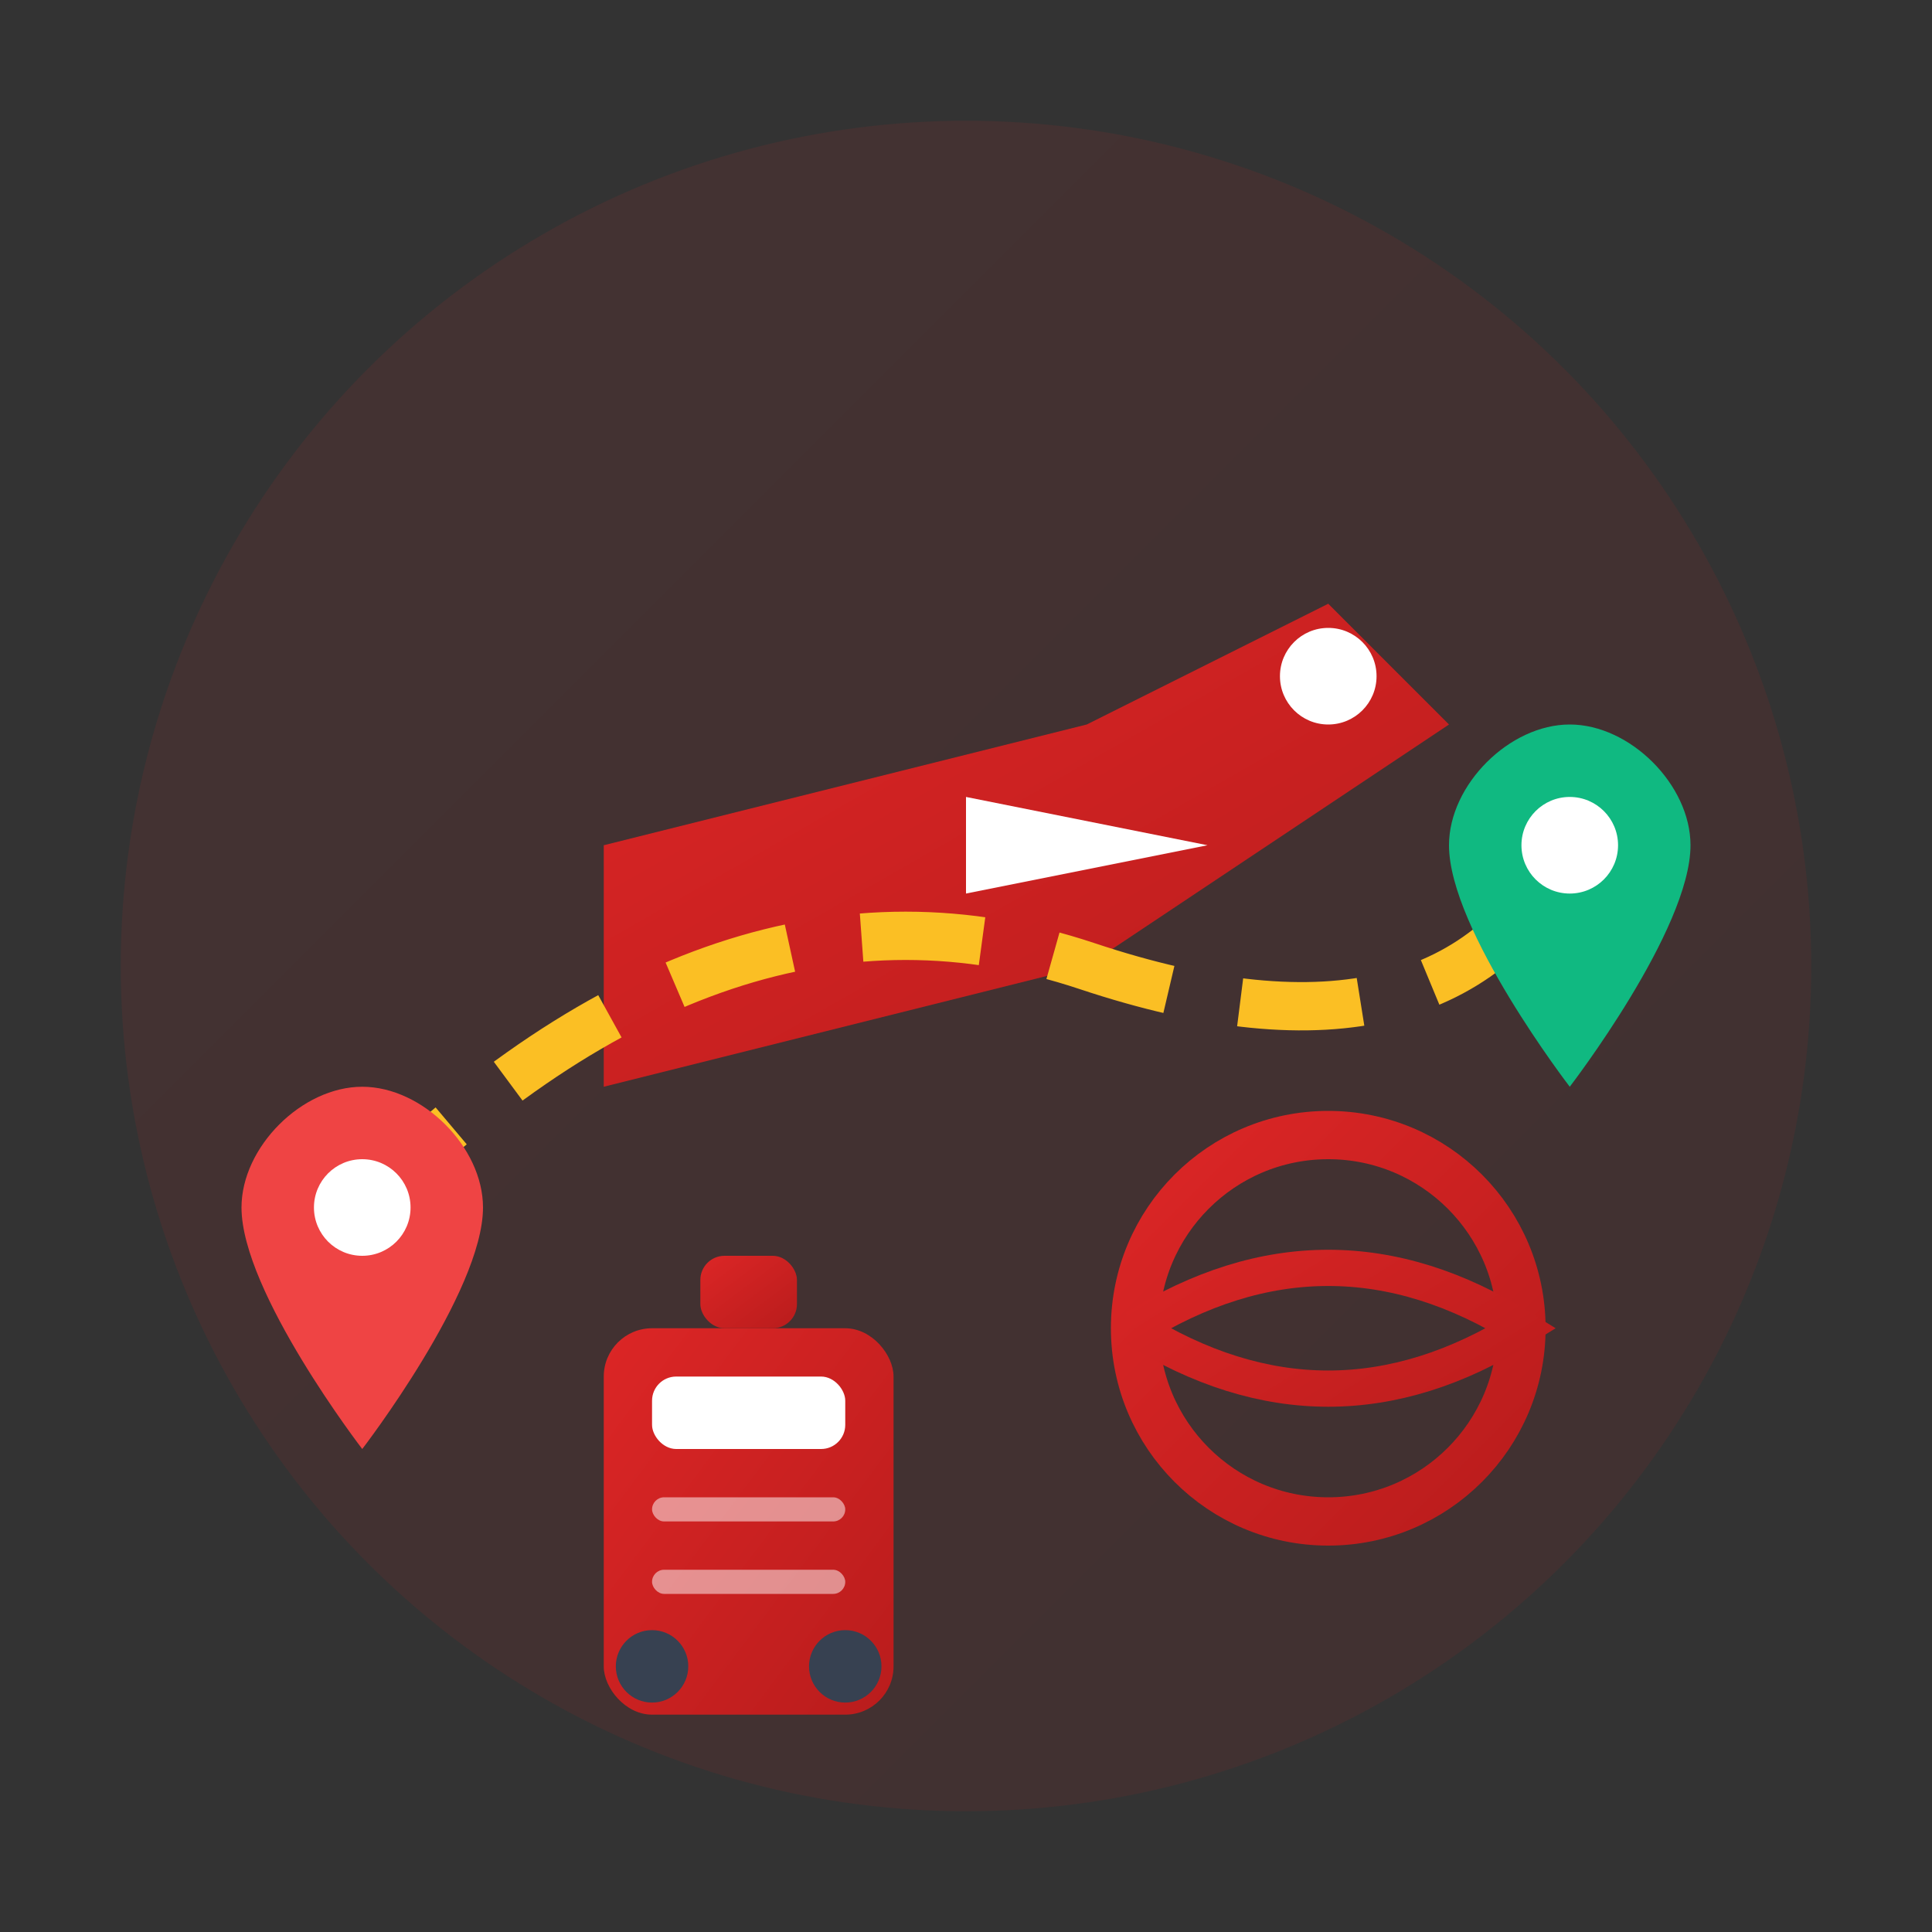 <svg width="80" height="80" viewBox="0 0 80 80" fill="none" xmlns="http://www.w3.org/2000/svg">
  <rect x="0" y="0" width="80" height="80" fill="#333333" stroke="none"/>
  <defs>
    <linearGradient id="travelGradient" x1="0%" y1="0%" x2="100%" y2="100%">
      <stop offset="0%" style="stop-color:#dc2626;stop-opacity:1" />
      <stop offset="100%" style="stop-color:#b91c1c;stop-opacity:1" />
    </linearGradient>
  </defs>
  
  <!-- Background circle -->
  <circle cx="40" cy="40" r="35" fill="url(#travelGradient)" opacity="0.1"/>
  
  <!-- Airplane -->
  <g transform="translate(40, 30)">
    <path d="M-15 5 L5 0 L15 -5 L20 0 L5 10 L-15 15 Z" fill="url(#travelGradient)"/>
    <circle cx="15" cy="-2" r="2" fill="white"/>
    <path d="M0 3 L0 7 L10 5 Z" fill="white"/>
  </g>
  
  <!-- Flight path -->
  <path d="M15 50 Q30 35 45 40 T65 35" stroke="#fbbf24" stroke-width="2" fill="none" stroke-dasharray="5,3"/>
  
  <!-- Departure pin -->
  <g transform="translate(10, 45)">
    <path d="M5 0 C7.5 0 10 2.5 10 5 C10 8.5 5 15 5 15 S0 8.5 0 5 C0 2.5 2.5 0 5 0 Z" fill="#ef4444"/>
    <circle cx="5" cy="5" r="2" fill="white"/>
  </g>
  
  <!-- Arrival pin -->
  <g transform="translate(60, 30)">
    <path d="M5 0 C7.5 0 10 2.5 10 5 C10 8.5 5 15 5 15 S0 8.5 0 5 C0 2.5 2.5 0 5 0 Z" fill="#10b981"/>
    <circle cx="5" cy="5" r="2" fill="white"/>
  </g>
  
  <!-- Luggage -->
  <rect x="25" y="55" width="12" height="16" rx="2" fill="url(#travelGradient)"/>
  <rect x="27" y="57" width="8" height="3" rx="1" fill="white"/>
  <rect x="27" y="62" width="8" height="1" rx="0.5" fill="white" opacity="0.5"/>
  <rect x="27" y="65" width="8" height="1" rx="0.5" fill="white" opacity="0.5"/>
  <circle cx="27" cy="69" r="1.5" fill="#374151"/>
  <circle cx="35" cy="69" r="1.5" fill="#374151"/>
  <rect x="29" y="52" width="4" height="3" rx="1" fill="url(#travelGradient)"/>
  
  <!-- Globe -->
  <circle cx="55" cy="55" r="8" fill="none" stroke="url(#travelGradient)" stroke-width="2"/>
  <path d="M47 55 Q55 50 63 55 Q55 60 47 55" stroke="url(#travelGradient)" stroke-width="1.5" fill="none"/>
  <path d="M55 47 L55 63" stroke="url(#travelGradient)" stroke-width="1.5"/>
  <path d="M47 55 L63 55" stroke="url(#travelGradient)" stroke-width="1.5"/>
</svg>
